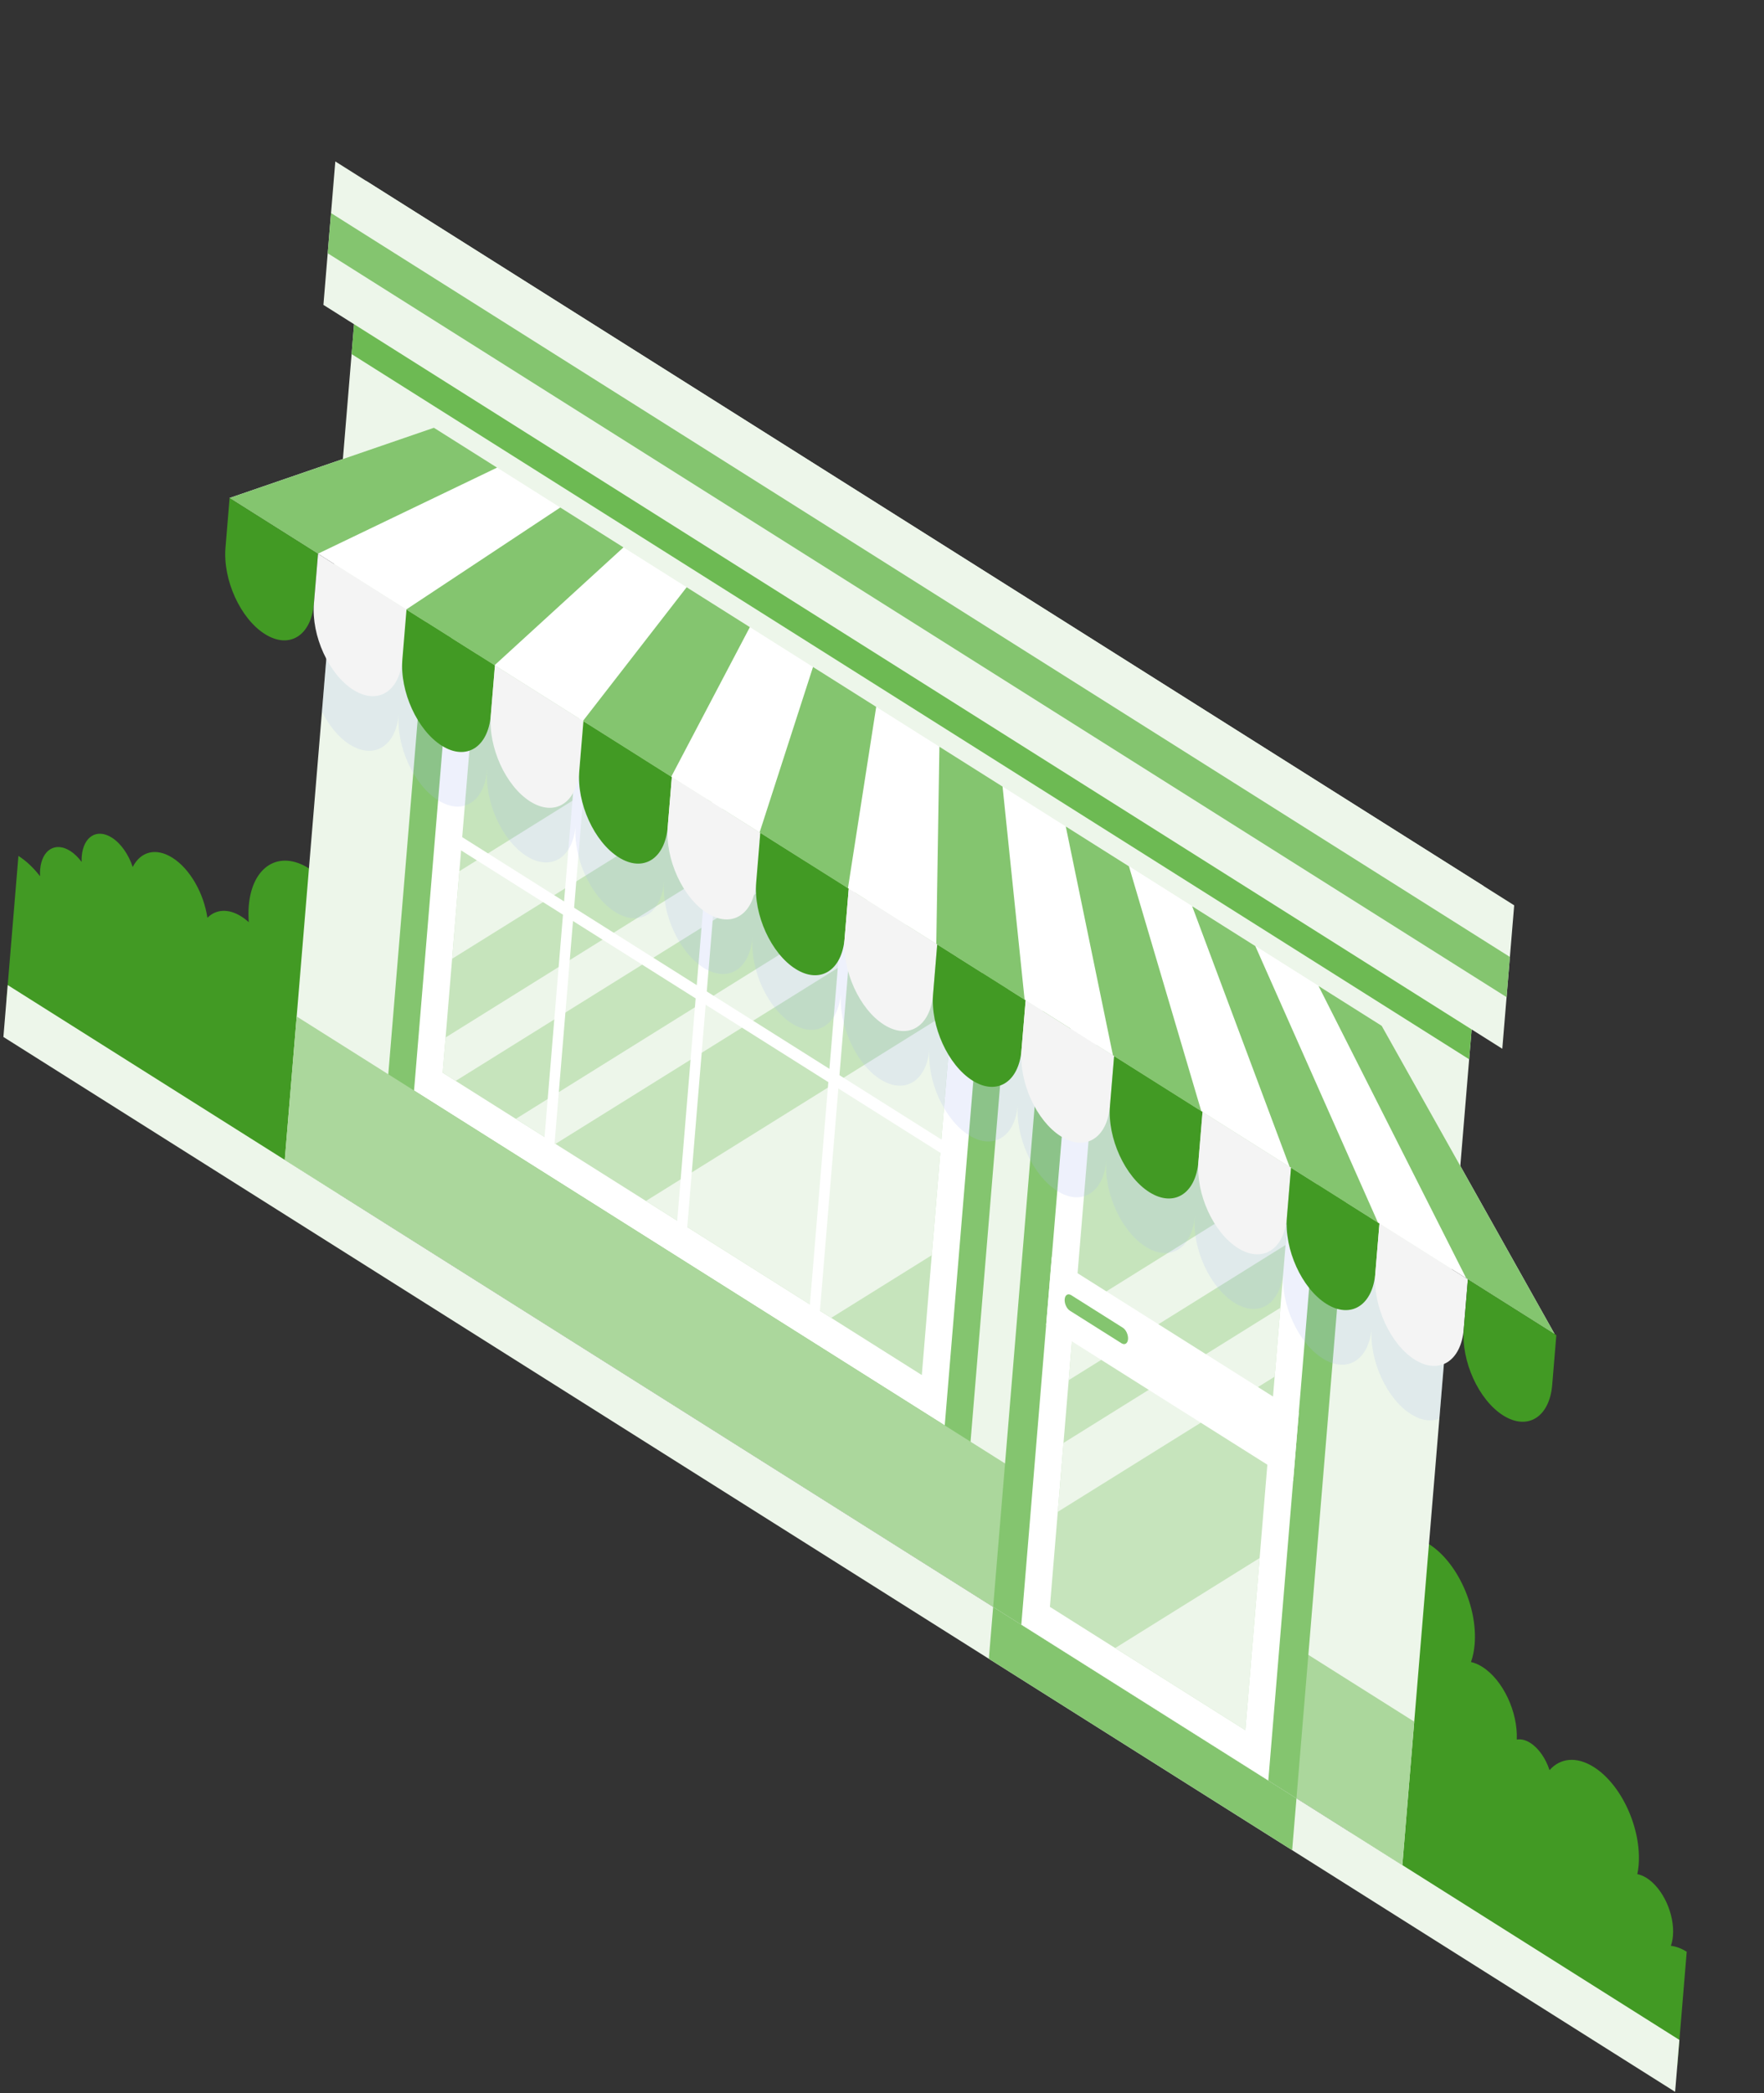 <svg width="252" height="299" viewBox="0 0 252 299" fill="none" xmlns="http://www.w3.org/2000/svg">
<rect x="0" y="0" width="252" height="299" fill="#333333" stroke="none"/>
<path d="M48.262 172.621L51.035 139.183C51.504 133.523 48.415 126.747 44.136 124.047C39.857 121.347 36.007 123.746 35.538 129.405C35.475 130.162 35.481 130.94 35.54 131.726C35.203 131.423 34.853 131.15 34.49 130.922C32.601 129.729 30.828 129.891 29.631 131.1C29.115 127.623 27.157 124.117 24.635 122.526C22.253 121.023 20.053 121.658 18.962 123.85C18.374 122.08 17.285 120.476 15.969 119.646C13.834 118.298 11.912 119.495 11.678 122.32C11.656 122.583 11.655 122.851 11.663 123.122C11.181 122.475 10.629 121.929 10.025 121.548C7.89 120.201 5.969 121.398 5.734 124.223C5.709 124.53 5.708 124.846 5.723 125.164C4.803 123.979 3.761 122.978 2.631 122.265L0.932 142.758L48.262 172.621Z" fill="#429A24"/>
<path d="M238.695 277.95C238.843 277.526 238.947 277.047 238.991 276.511C239.247 273.425 237.563 269.731 235.23 268.258C234.775 267.972 234.33 267.793 233.904 267.71C233.984 267.312 234.051 266.899 234.088 266.457C234.523 261.207 231.657 254.918 227.686 252.412C225.197 250.842 222.865 251.132 221.363 252.858C220.829 251.218 219.823 249.726 218.605 248.958C217.92 248.526 217.262 248.386 216.683 248.489C216.854 244.543 214.706 239.962 211.756 238.101C211.204 237.752 210.662 237.526 210.141 237.409C210.402 236.667 210.585 235.826 210.663 234.883C211.107 229.529 208.185 223.119 204.136 220.564C200.087 218.01 196.446 220.279 196.002 225.633L192.696 265.499L239.609 295.098L240.96 278.797C240.177 278.303 239.414 278.032 238.695 277.95Z" fill="#429A24"/>
<path d="M239.916 291.392L1.101 140.711L0.487 148.125L239.301 298.806L239.916 291.392Z" fill="#EDF6EA"/>
<path d="M185.209 256.875L141.88 229.536L141.265 236.949L184.595 264.288L185.209 256.875Z" fill="#84C56F"/>
<path d="M52.28 25.824L211.932 126.557L200.335 266.419L40.683 165.687L52.28 25.824Z" fill="#EDF6EA"/>
<path d="M145.283 125.922L62.105 73.44L55.066 158.325L138.245 210.806L145.283 125.922Z" fill="#84C56F"/>
<path d="M65.381 80.632L141.194 128.467L134.963 203.611L59.15 155.777L65.381 80.632Z" fill="white"/>
<path d="M137.111 131.014L68.662 87.826L63.239 153.231L131.688 196.419L137.111 131.014Z" fill="#C6E4BC"/>
<path d="M114.313 116.631L63.657 148.197L63.239 153.231L65.096 154.403L119.976 120.204L114.313 116.631Z" fill="#EDF6EA"/>
<path d="M105.811 111.266L96.352 105.298L65.627 124.444L64.59 136.953L105.811 111.266Z" fill="#EDF6EA"/>
<path d="M133.107 179.299L136.009 144.301L92.277 171.552L118.742 188.251L133.107 179.299Z" fill="#EDF6EA"/>
<path d="M134.234 129.2L128.571 125.627L73.69 159.825L79.353 163.399L134.234 129.2Z" fill="#EDF6EA"/>
<path d="M63.847 118.204L136.66 164.146L136.502 166.041L63.69 120.099L63.847 118.204Z" fill="white"/>
<path d="M83.868 89.133L85.301 90.037L78.926 166.927L77.493 166.023L83.868 89.133Z" fill="white"/>
<path d="M121.776 113.051L123.209 113.955L116.833 190.845L115.4 189.941L121.776 113.051Z" fill="white"/>
<path d="M102.821 101.091L104.254 101.995L97.879 178.886L96.446 177.982L102.821 101.091Z" fill="white"/>
<path d="M202.033 245.93L42.381 145.197L40.682 165.686L200.334 266.419L202.033 245.93Z" fill="#ABD79C"/>
<path d="M194.347 146.665L151.018 119.326L141.88 229.536L185.209 256.875L194.347 146.665Z" fill="#84C56F"/>
<path d="M190.485 142.179L155.202 119.916L145.902 232.075L181.186 254.337L190.485 142.179Z" fill="white"/>
<path d="M186.399 144.728L158.48 127.113L149.987 229.531L177.906 247.146L186.399 144.728Z" fill="#C6E4BC"/>
<path d="M183.886 175.035L178.568 171.68L153.489 187.308L152.673 197.146L183.653 177.84L183.886 175.035Z" fill="#EDF6EA"/>
<path d="M182.097 196.646L182.912 186.808L151.932 206.113L151.116 215.952L182.097 196.646Z" fill="#EDF6EA"/>
<path d="M159.313 235.415L177.908 247.147L179.947 222.557L159.313 235.415Z" fill="#EDF6EA"/>
<path d="M150.256 179.549L185.54 201.811L184.733 211.548L149.449 189.285L150.256 179.549Z" fill="white"/>
<path d="M161.146 191.297C161.095 191.913 160.681 192.172 160.213 191.876L152.844 187.227C152.38 186.934 152.048 186.204 152.099 185.588C152.15 184.975 152.564 184.713 153.029 185.006L160.397 189.655C160.866 189.951 161.197 190.684 161.146 191.297Z" fill="#84C56F"/>
<g opacity="0.2">
<path d="M206.751 189.017L47.1 88.285L45.991 101.653C46.997 103.635 48.362 105.341 49.952 106.344C53.441 108.545 56.58 106.587 56.962 101.975C56.58 106.587 59.098 112.115 62.587 114.316C66.076 116.517 69.214 114.559 69.597 109.947C69.214 114.559 71.732 120.087 75.224 122.289C78.714 124.492 81.853 122.533 82.235 117.922C81.853 122.533 84.369 128.06 87.86 130.262C91.349 132.463 94.488 130.505 94.87 125.894C94.488 130.505 97.006 136.033 100.495 138.234C103.985 140.437 107.124 138.478 107.506 133.866C107.124 138.478 109.642 144.006 113.131 146.207C116.62 148.408 119.759 146.45 120.141 141.839C119.759 146.45 122.277 151.978 125.767 154.18C129.254 156.38 132.396 154.424 132.778 149.812C132.396 154.424 134.914 159.951 138.401 162.151C141.89 164.352 145.027 162.393 145.41 157.782C145.027 162.393 147.546 167.921 151.036 170.123C154.531 172.328 157.666 170.368 158.048 165.756C157.666 170.368 160.184 175.895 163.675 178.098C167.162 180.298 170.301 178.34 170.683 173.728C170.301 178.34 172.819 183.867 176.309 186.07C179.8 188.272 182.938 186.313 183.321 181.702C182.938 186.313 185.456 191.841 188.943 194.041C192.431 196.242 195.574 194.286 195.956 189.674C195.574 194.286 198.091 199.813 201.579 202.014C203.054 202.944 204.451 203.09 205.621 202.653L206.751 189.017Z" fill="#AABBEE"/>
</g>
<path d="M211.333 133.772L51.681 33.039L50.227 50.578L209.878 151.311L211.333 133.772Z" fill="#6DBA53"/>
<path d="M47.902 23.061L216.312 129.32L214.613 149.81L46.203 43.551L47.902 23.061Z" fill="#EDF6EA"/>
<path d="M47.29 30.436L215.7 136.695L215.224 142.435L46.814 36.176L47.29 30.436Z" fill="#84C56F"/>
<path d="M197.385 146.532L61.984 61.1L32.8 71.133L222.093 190.569L197.385 146.532Z" fill="white"/>
<path d="M197.385 146.532L188.36 140.838L209.469 182.604L222.093 190.569L197.385 146.532Z" fill="#84C56F"/>
<path d="M179.332 135.141L170.309 129.448L184.232 166.68L196.853 174.644L179.332 135.141Z" fill="#84C56F"/>
<path d="M161.28 123.751L152.255 118.057L158.995 150.757L171.612 158.718L161.28 123.751Z" fill="#84C56F"/>
<path d="M143.224 112.359L134.202 106.666L133.754 134.831L146.374 142.794L143.224 112.359Z" fill="#84C56F"/>
<path d="M116.146 95.274L108.515 118.906L121.136 126.87L125.172 100.969L116.146 95.274Z" fill="#84C56F"/>
<path d="M98.093 83.884L83.279 102.984L95.896 110.945L107.123 89.581L98.093 83.884Z" fill="#84C56F"/>
<path d="M80.039 72.492L58.038 87.058L70.659 95.02L89.066 78.188L80.039 72.492Z" fill="#84C56F"/>
<path d="M61.986 61.102L32.801 71.135L45.418 79.095L71.011 66.796L61.986 61.102Z" fill="#84C56F"/>
<path d="M44.845 86.202C44.462 90.813 41.324 92.769 37.835 90.568C34.346 88.367 31.83 82.843 32.212 78.231L32.8 71.134L45.433 79.105L44.845 86.202Z" fill="#429A24"/>
<path d="M57.483 94.176C57.1 98.787 53.962 100.743 50.472 98.541C46.984 96.34 44.464 90.814 44.846 86.203L45.434 79.106L58.071 87.079L57.483 94.176Z" fill="#F4F4F4"/>
<path d="M70.117 102.147C69.735 106.759 66.596 108.715 63.107 106.513C59.618 104.312 57.1 98.787 57.482 94.175L58.071 87.079L70.706 95.05L70.117 102.147Z" fill="#429A24"/>
<path d="M82.755 110.121C82.373 114.733 79.234 116.689 75.744 114.487C72.253 112.284 69.734 106.759 70.117 102.147L70.705 95.05L83.343 103.024L82.755 110.121Z" fill="#F4F4F4"/>
<path d="M95.39 118.094C95.008 122.705 91.869 124.661 88.379 122.459C84.889 120.257 82.373 114.733 82.755 110.121L83.343 103.024L95.979 110.997L95.39 118.094Z" fill="#429A24"/>
<path d="M108.027 126.067C107.645 130.678 104.506 132.634 101.016 130.432C97.526 128.23 95.008 122.705 95.391 118.094L95.979 110.997L108.615 118.97L108.027 126.067Z" fill="#F4F4F4"/>
<path d="M120.661 134.038C120.278 138.649 117.139 140.605 113.65 138.404C110.162 136.203 107.643 130.678 108.026 126.066L108.614 118.969L121.249 126.941L120.661 134.038Z" fill="#429A24"/>
<path d="M133.298 142.011C132.915 146.623 129.774 148.577 126.286 146.377C122.796 144.174 120.278 138.649 120.66 134.038L121.249 126.941L133.886 134.914L133.298 142.011Z" fill="#F4F4F4"/>
<path d="M145.93 149.982C145.548 154.593 142.409 156.549 138.921 154.348C135.434 152.148 132.916 146.623 133.298 142.012L133.887 134.915L146.519 142.885L145.93 149.982Z" fill="#429A24"/>
<path d="M158.569 157.957C158.187 162.568 155.051 164.526 151.557 162.321C148.067 160.119 145.548 154.594 145.931 149.982L146.519 142.885L159.158 150.86L158.569 157.957Z" fill="#F4F4F4"/>
<path d="M171.203 165.928C170.821 170.539 167.682 172.495 164.195 170.295C160.704 168.093 158.187 162.568 158.569 157.957L159.158 150.86L171.792 158.831L171.203 165.928Z" fill="#429A24"/>
<path d="M183.842 173.902C183.459 178.514 180.322 180.47 176.83 178.267C173.34 176.065 170.821 170.54 171.203 165.928L171.792 158.831L184.43 166.805L183.842 173.902Z" fill="#F4F4F4"/>
<path d="M196.477 181.874C196.094 186.486 192.953 188.44 189.465 186.239C185.978 184.039 183.46 178.514 183.842 173.902L184.43 166.805L197.065 174.777L196.477 181.874Z" fill="#429A24"/>
<path d="M209.109 189.845C208.727 194.457 205.588 196.412 202.098 194.21C198.611 192.01 196.092 186.485 196.475 181.873L197.063 174.776L209.698 182.748L209.109 189.845Z" fill="#F4F4F4"/>
<path d="M221.745 197.817C221.362 202.429 218.227 204.387 214.736 202.184C211.246 199.982 208.727 194.457 209.11 189.845L209.698 182.748L222.333 190.72L221.745 197.817Z" fill="#429A24"/>
</svg>
